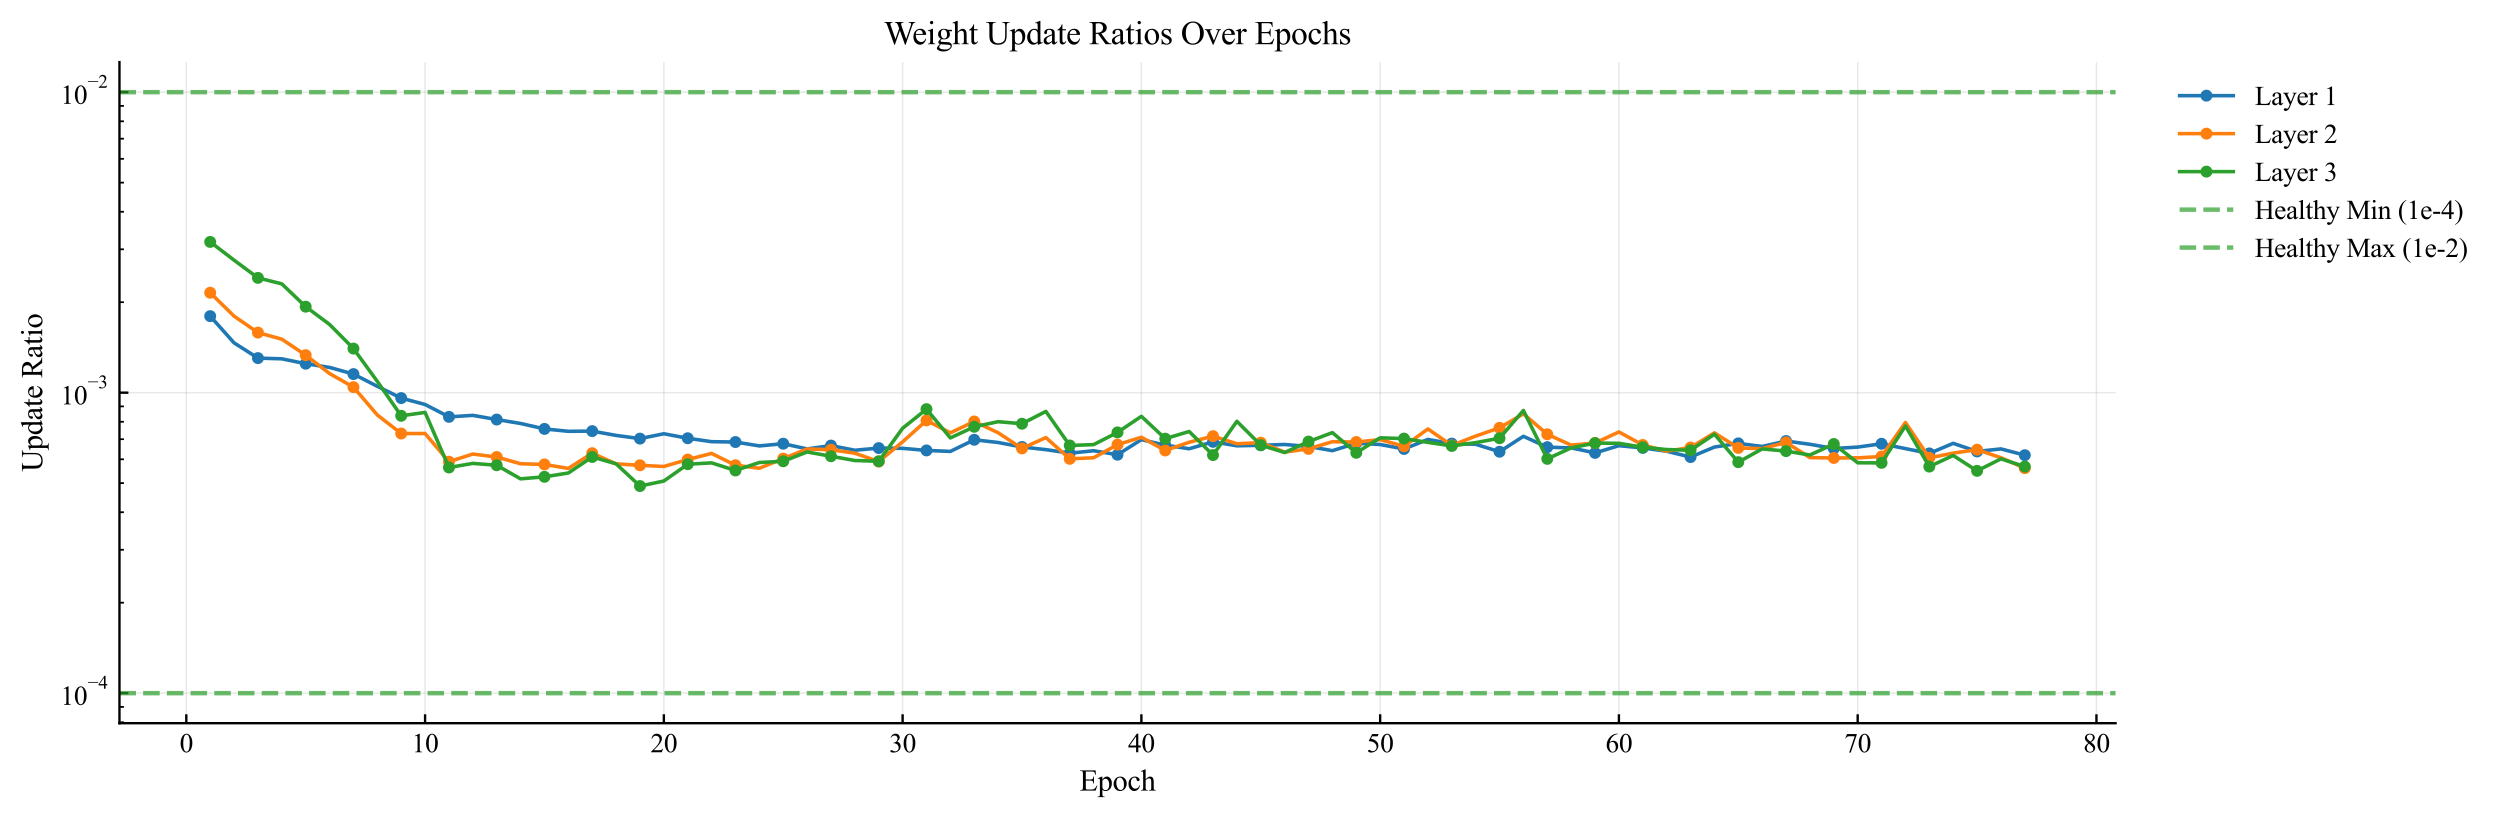 <?xml version="1.0" encoding="utf-8" standalone="no"?>
<!DOCTYPE svg PUBLIC "-//W3C//DTD SVG 1.1//EN"
  "http://www.w3.org/Graphics/SVG/1.1/DTD/svg11.dtd">
<svg xmlns:xlink="http://www.w3.org/1999/xlink" width="838.639pt" height="274.555pt" viewBox="0 0 838.639 274.555" xmlns="http://www.w3.org/2000/svg" version="1.1">
 <defs>
  <style type="text/css">*{stroke-linejoin: round; stroke-linecap: butt}</style>
 </defs>
 <g id="figure_1">
  <g id="patch_1">
   <path d="M 0 274.555 
L 838.639 274.555 
L 838.639 0 
L 0 0 
z
" style="fill: #ffffff"/>
  </g>
  <g id="axes_1">
   <g id="patch_2">
    <path d="M 40.073 242.598 
L 709.673 242.598 
L 709.673 20.838 
L 40.073 20.838 
z
" style="fill: #ffffff"/>
   </g>
   <g id="matplotlib.axis_1">
    <g id="xtick_1">
     <g id="line2d_1">
      <path d="M 62.5 242.598 
L 62.5 20.838 
" clip-path="url(#pf83a0d397a)" style="fill: none; stroke: #b0b0b0; stroke-opacity: 0.3; stroke-width: 0.5; stroke-linecap: square"/>
     </g>
     <g id="line2d_2">
      <defs>
       <path id="m3b873f6f23" d="M 0 0 
L 0 -3 
" style="stroke: #000000; stroke-width: 0.8"/>
      </defs>
      <g>
       <use xlink:href="#m3b873f6f23" x="62.5" y="242.598" style="stroke: #000000; stroke-width: 0.8"/>
      </g>
     </g>
     <g id="text_1">
      <!-- 0 -->
      <g transform="translate(60.25 252.347) scale(0.09 -0.09)">
       <defs>
        <path id="TimesNewRomanPSMT-30" d="M 231 2094 
Q 231 2819 450 3342 
Q 669 3866 1031 4122 
Q 1313 4325 1613 4325 
Q 2100 4325 2488 3828 
Q 2972 3213 2972 2159 
Q 2972 1422 2759 906 
Q 2547 391 2217 158 
Q 1888 -75 1581 -75 
Q 975 -75 572 641 
Q 231 1244 231 2094 
z
M 844 2016 
Q 844 1141 1059 588 
Q 1238 122 1591 122 
Q 1759 122 1940 273 
Q 2122 425 2216 781 
Q 2359 1319 2359 2297 
Q 2359 3022 2209 3506 
Q 2097 3866 1919 4016 
Q 1791 4119 1609 4119 
Q 1397 4119 1231 3928 
Q 1006 3669 925 3112 
Q 844 2556 844 2016 
z
" transform="scale(0.016)"/>
       </defs>
       <use xlink:href="#TimesNewRomanPSMT-30"/>
      </g>
     </g>
    </g>
    <g id="xtick_2">
     <g id="line2d_3">
      <path d="M 142.595 242.598 
L 142.595 20.838 
" clip-path="url(#pf83a0d397a)" style="fill: none; stroke: #b0b0b0; stroke-opacity: 0.3; stroke-width: 0.5; stroke-linecap: square"/>
     </g>
     <g id="line2d_4">
      <g>
       <use xlink:href="#m3b873f6f23" x="142.595" y="242.598" style="stroke: #000000; stroke-width: 0.8"/>
      </g>
     </g>
     <g id="text_2">
      <!-- 10 -->
      <g transform="translate(138.095 252.347) scale(0.09 -0.09)">
       <defs>
        <path id="TimesNewRomanPSMT-31" d="M 750 3822 
L 1781 4325 
L 1884 4325 
L 1884 747 
Q 1884 391 1914 303 
Q 1944 216 2037 169 
Q 2131 122 2419 116 
L 2419 0 
L 825 0 
L 825 116 
Q 1125 122 1212 167 
Q 1300 213 1334 289 
Q 1369 366 1369 747 
L 1369 3034 
Q 1369 3497 1338 3628 
Q 1316 3728 1258 3775 
Q 1200 3822 1119 3822 
Q 1003 3822 797 3725 
L 750 3822 
z
" transform="scale(0.016)"/>
       </defs>
       <use xlink:href="#TimesNewRomanPSMT-31"/>
       <use xlink:href="#TimesNewRomanPSMT-30" transform="translate(50 0)"/>
      </g>
     </g>
    </g>
    <g id="xtick_3">
     <g id="line2d_5">
      <path d="M 222.691 242.598 
L 222.691 20.838 
" clip-path="url(#pf83a0d397a)" style="fill: none; stroke: #b0b0b0; stroke-opacity: 0.3; stroke-width: 0.5; stroke-linecap: square"/>
     </g>
     <g id="line2d_6">
      <g>
       <use xlink:href="#m3b873f6f23" x="222.691" y="242.598" style="stroke: #000000; stroke-width: 0.8"/>
      </g>
     </g>
     <g id="text_3">
      <!-- 20 -->
      <g transform="translate(218.191 252.347) scale(0.09 -0.09)">
       <defs>
        <path id="TimesNewRomanPSMT-32" d="M 2934 816 
L 2638 0 
L 138 0 
L 138 116 
Q 1241 1122 1691 1759 
Q 2141 2397 2141 2925 
Q 2141 3328 1894 3587 
Q 1647 3847 1303 3847 
Q 991 3847 742 3664 
Q 494 3481 375 3128 
L 259 3128 
Q 338 3706 661 4015 
Q 984 4325 1469 4325 
Q 1984 4325 2329 3994 
Q 2675 3663 2675 3213 
Q 2675 2891 2525 2569 
Q 2294 2063 1775 1497 
Q 997 647 803 472 
L 1909 472 
Q 2247 472 2383 497 
Q 2519 522 2628 598 
Q 2738 675 2819 816 
L 2934 816 
z
" transform="scale(0.016)"/>
       </defs>
       <use xlink:href="#TimesNewRomanPSMT-32"/>
       <use xlink:href="#TimesNewRomanPSMT-30" transform="translate(50 0)"/>
      </g>
     </g>
    </g>
    <g id="xtick_4">
     <g id="line2d_7">
      <path d="M 302.787 242.598 
L 302.787 20.838 
" clip-path="url(#pf83a0d397a)" style="fill: none; stroke: #b0b0b0; stroke-opacity: 0.3; stroke-width: 0.5; stroke-linecap: square"/>
     </g>
     <g id="line2d_8">
      <g>
       <use xlink:href="#m3b873f6f23" x="302.787" y="242.598" style="stroke: #000000; stroke-width: 0.8"/>
      </g>
     </g>
     <g id="text_4">
      <!-- 30 -->
      <g transform="translate(298.287 252.347) scale(0.09 -0.09)">
       <defs>
        <path id="TimesNewRomanPSMT-33" d="M 325 3431 
Q 506 3859 782 4092 
Q 1059 4325 1472 4325 
Q 1981 4325 2253 3994 
Q 2459 3747 2459 3466 
Q 2459 3003 1878 2509 
Q 2269 2356 2469 2072 
Q 2669 1788 2669 1403 
Q 2669 853 2319 450 
Q 1863 -75 997 -75 
Q 569 -75 414 31 
Q 259 138 259 259 
Q 259 350 332 419 
Q 406 488 509 488 
Q 588 488 669 463 
Q 722 447 909 348 
Q 1097 250 1169 231 
Q 1284 197 1416 197 
Q 1734 197 1970 444 
Q 2206 691 2206 1028 
Q 2206 1275 2097 1509 
Q 2016 1684 1919 1775 
Q 1784 1900 1550 2001 
Q 1316 2103 1072 2103 
L 972 2103 
L 972 2197 
Q 1219 2228 1467 2375 
Q 1716 2522 1828 2728 
Q 1941 2934 1941 3181 
Q 1941 3503 1739 3701 
Q 1538 3900 1238 3900 
Q 753 3900 428 3381 
L 325 3431 
z
" transform="scale(0.016)"/>
       </defs>
       <use xlink:href="#TimesNewRomanPSMT-33"/>
       <use xlink:href="#TimesNewRomanPSMT-30" transform="translate(50 0)"/>
      </g>
     </g>
    </g>
    <g id="xtick_5">
     <g id="line2d_9">
      <path d="M 382.882 242.598 
L 382.882 20.838 
" clip-path="url(#pf83a0d397a)" style="fill: none; stroke: #b0b0b0; stroke-opacity: 0.3; stroke-width: 0.5; stroke-linecap: square"/>
     </g>
     <g id="line2d_10">
      <g>
       <use xlink:href="#m3b873f6f23" x="382.882" y="242.598" style="stroke: #000000; stroke-width: 0.8"/>
      </g>
     </g>
     <g id="text_5">
      <!-- 40 -->
      <g transform="translate(378.382 252.347) scale(0.09 -0.09)">
       <defs>
        <path id="TimesNewRomanPSMT-34" d="M 2978 1563 
L 2978 1119 
L 2409 1119 
L 2409 0 
L 1894 0 
L 1894 1119 
L 100 1119 
L 100 1519 
L 2066 4325 
L 2409 4325 
L 2409 1563 
L 2978 1563 
z
M 1894 1563 
L 1894 3666 
L 406 1563 
L 1894 1563 
z
" transform="scale(0.016)"/>
       </defs>
       <use xlink:href="#TimesNewRomanPSMT-34"/>
       <use xlink:href="#TimesNewRomanPSMT-30" transform="translate(50 0)"/>
      </g>
     </g>
    </g>
    <g id="xtick_6">
     <g id="line2d_11">
      <path d="M 462.978 242.598 
L 462.978 20.838 
" clip-path="url(#pf83a0d397a)" style="fill: none; stroke: #b0b0b0; stroke-opacity: 0.3; stroke-width: 0.5; stroke-linecap: square"/>
     </g>
     <g id="line2d_12">
      <g>
       <use xlink:href="#m3b873f6f23" x="462.978" y="242.598" style="stroke: #000000; stroke-width: 0.8"/>
      </g>
     </g>
     <g id="text_6">
      <!-- 50 -->
      <g transform="translate(458.478 252.347) scale(0.09 -0.09)">
       <defs>
        <path id="TimesNewRomanPSMT-35" d="M 2778 4238 
L 2534 3706 
L 1259 3706 
L 981 3138 
Q 1809 3016 2294 2522 
Q 2709 2097 2709 1522 
Q 2709 1188 2573 903 
Q 2438 619 2231 419 
Q 2025 219 1772 97 
Q 1413 -75 1034 -75 
Q 653 -75 479 54 
Q 306 184 306 341 
Q 306 428 378 495 
Q 450 563 559 563 
Q 641 563 702 538 
Q 763 513 909 409 
Q 1144 247 1384 247 
Q 1750 247 2026 523 
Q 2303 800 2303 1197 
Q 2303 1581 2056 1914 
Q 1809 2247 1375 2428 
Q 1034 2569 447 2591 
L 1259 4238 
L 2778 4238 
z
" transform="scale(0.016)"/>
       </defs>
       <use xlink:href="#TimesNewRomanPSMT-35"/>
       <use xlink:href="#TimesNewRomanPSMT-30" transform="translate(50 0)"/>
      </g>
     </g>
    </g>
    <g id="xtick_7">
     <g id="line2d_13">
      <path d="M 543.074 242.598 
L 543.074 20.838 
" clip-path="url(#pf83a0d397a)" style="fill: none; stroke: #b0b0b0; stroke-opacity: 0.3; stroke-width: 0.5; stroke-linecap: square"/>
     </g>
     <g id="line2d_14">
      <g>
       <use xlink:href="#m3b873f6f23" x="543.074" y="242.598" style="stroke: #000000; stroke-width: 0.8"/>
      </g>
     </g>
     <g id="text_7">
      <!-- 60 -->
      <g transform="translate(538.574 252.347) scale(0.09 -0.09)">
       <defs>
        <path id="TimesNewRomanPSMT-36" d="M 2869 4325 
L 2869 4209 
Q 2456 4169 2195 4045 
Q 1934 3922 1679 3669 
Q 1425 3416 1258 3105 
Q 1091 2794 978 2366 
Q 1428 2675 1881 2675 
Q 2316 2675 2634 2325 
Q 2953 1975 2953 1425 
Q 2953 894 2631 456 
Q 2244 -75 1606 -75 
Q 1172 -75 869 213 
Q 275 772 275 1663 
Q 275 2231 503 2743 
Q 731 3256 1154 3653 
Q 1578 4050 1965 4187 
Q 2353 4325 2688 4325 
L 2869 4325 
z
M 925 2138 
Q 869 1716 869 1456 
Q 869 1156 980 804 
Q 1091 453 1309 247 
Q 1469 100 1697 100 
Q 1969 100 2183 356 
Q 2397 613 2397 1088 
Q 2397 1622 2184 2012 
Q 1972 2403 1581 2403 
Q 1463 2403 1327 2353 
Q 1191 2303 925 2138 
z
" transform="scale(0.016)"/>
       </defs>
       <use xlink:href="#TimesNewRomanPSMT-36"/>
       <use xlink:href="#TimesNewRomanPSMT-30" transform="translate(50 0)"/>
      </g>
     </g>
    </g>
    <g id="xtick_8">
     <g id="line2d_15">
      <path d="M 623.169 242.598 
L 623.169 20.838 
" clip-path="url(#pf83a0d397a)" style="fill: none; stroke: #b0b0b0; stroke-opacity: 0.3; stroke-width: 0.5; stroke-linecap: square"/>
     </g>
     <g id="line2d_16">
      <g>
       <use xlink:href="#m3b873f6f23" x="623.169" y="242.598" style="stroke: #000000; stroke-width: 0.8"/>
      </g>
     </g>
     <g id="text_8">
      <!-- 70 -->
      <g transform="translate(618.669 252.347) scale(0.09 -0.09)">
       <defs>
        <path id="TimesNewRomanPSMT-37" d="M 644 4238 
L 2916 4238 
L 2916 4119 
L 1503 -88 
L 1153 -88 
L 2419 3728 
L 1253 3728 
Q 900 3728 750 3644 
Q 488 3500 328 3200 
L 238 3234 
L 644 4238 
z
" transform="scale(0.016)"/>
       </defs>
       <use xlink:href="#TimesNewRomanPSMT-37"/>
       <use xlink:href="#TimesNewRomanPSMT-30" transform="translate(50 0)"/>
      </g>
     </g>
    </g>
    <g id="xtick_9">
     <g id="line2d_17">
      <path d="M 703.265 242.598 
L 703.265 20.838 
" clip-path="url(#pf83a0d397a)" style="fill: none; stroke: #b0b0b0; stroke-opacity: 0.3; stroke-width: 0.5; stroke-linecap: square"/>
     </g>
     <g id="line2d_18">
      <g>
       <use xlink:href="#m3b873f6f23" x="703.265" y="242.598" style="stroke: #000000; stroke-width: 0.8"/>
      </g>
     </g>
     <g id="text_9">
      <!-- 80 -->
      <g transform="translate(698.765 252.347) scale(0.09 -0.09)">
       <defs>
        <path id="TimesNewRomanPSMT-38" d="M 1228 2134 
Q 725 2547 579 2797 
Q 434 3047 434 3316 
Q 434 3728 753 4026 
Q 1072 4325 1600 4325 
Q 2113 4325 2425 4047 
Q 2738 3769 2738 3413 
Q 2738 3175 2569 2928 
Q 2400 2681 1866 2347 
Q 2416 1922 2594 1678 
Q 2831 1359 2831 1006 
Q 2831 559 2490 242 
Q 2150 -75 1597 -75 
Q 994 -75 656 303 
Q 388 606 388 966 
Q 388 1247 577 1523 
Q 766 1800 1228 2134 
z
M 1719 2469 
Q 2094 2806 2194 3001 
Q 2294 3197 2294 3444 
Q 2294 3772 2109 3958 
Q 1925 4144 1606 4144 
Q 1288 4144 1088 3959 
Q 888 3775 888 3528 
Q 888 3366 970 3203 
Q 1053 3041 1206 2894 
L 1719 2469 
z
M 1375 2016 
Q 1116 1797 991 1539 
Q 866 1281 866 981 
Q 866 578 1086 336 
Q 1306 94 1647 94 
Q 1984 94 2187 284 
Q 2391 475 2391 747 
Q 2391 972 2272 1150 
Q 2050 1481 1375 2016 
z
" transform="scale(0.016)"/>
       </defs>
       <use xlink:href="#TimesNewRomanPSMT-38"/>
       <use xlink:href="#TimesNewRomanPSMT-30" transform="translate(50 0)"/>
      </g>
     </g>
    </g>
    <g id="text_10">
     <!-- Epoch -->
     <g transform="translate(362.099 265.216) scale(0.1 -0.1)">
      <defs>
       <path id="TimesNewRomanPSMT-45" d="M 1338 4006 
L 1338 2331 
L 2269 2331 
Q 2631 2331 2753 2441 
Q 2916 2584 2934 2947 
L 3050 2947 
L 3050 1472 
L 2934 1472 
Q 2891 1781 2847 1869 
Q 2791 1978 2662 2040 
Q 2534 2103 2269 2103 
L 1338 2103 
L 1338 706 
Q 1338 425 1363 364 
Q 1388 303 1450 267 
Q 1513 231 1688 231 
L 2406 231 
Q 2766 231 2928 281 
Q 3091 331 3241 478 
Q 3434 672 3638 1063 
L 3763 1063 
L 3397 0 
L 131 0 
L 131 116 
L 281 116 
Q 431 116 566 188 
Q 666 238 702 338 
Q 738 438 738 747 
L 738 3500 
Q 738 3903 656 3997 
Q 544 4122 281 4122 
L 131 4122 
L 131 4238 
L 3397 4238 
L 3444 3309 
L 3322 3309 
Q 3256 3644 3176 3769 
Q 3097 3894 2941 3959 
Q 2816 4006 2500 4006 
L 1338 4006 
z
" transform="scale(0.016)"/>
       <path id="TimesNewRomanPSMT-70" d="M -6 2578 
L 875 2934 
L 994 2934 
L 994 2266 
Q 1216 2644 1439 2795 
Q 1663 2947 1909 2947 
Q 2341 2947 2628 2609 
Q 2981 2197 2981 1534 
Q 2981 794 2556 309 
Q 2206 -88 1675 -88 
Q 1444 -88 1275 -22 
Q 1150 25 994 166 
L 994 -706 
Q 994 -1000 1030 -1079 
Q 1066 -1159 1155 -1206 
Q 1244 -1253 1478 -1253 
L 1478 -1369 
L -22 -1369 
L -22 -1253 
L 56 -1253 
Q 228 -1256 350 -1188 
Q 409 -1153 442 -1076 
Q 475 -1000 475 -688 
L 475 2019 
Q 475 2297 450 2372 
Q 425 2447 370 2484 
Q 316 2522 222 2522 
Q 147 2522 31 2478 
L -6 2578 
z
M 994 2081 
L 994 1013 
Q 994 666 1022 556 
Q 1066 375 1236 237 
Q 1406 100 1666 100 
Q 1978 100 2172 344 
Q 2425 663 2425 1241 
Q 2425 1897 2138 2250 
Q 1938 2494 1663 2494 
Q 1513 2494 1366 2419 
Q 1253 2363 994 2081 
z
" transform="scale(0.016)"/>
       <path id="TimesNewRomanPSMT-6f" d="M 1600 2947 
Q 2250 2947 2644 2453 
Q 2978 2031 2978 1484 
Q 2978 1100 2793 706 
Q 2609 313 2286 112 
Q 1963 -88 1566 -88 
Q 919 -88 538 428 
Q 216 863 216 1403 
Q 216 1797 411 2186 
Q 606 2575 925 2761 
Q 1244 2947 1600 2947 
z
M 1503 2744 
Q 1338 2744 1170 2645 
Q 1003 2547 900 2300 
Q 797 2053 797 1666 
Q 797 1041 1045 587 
Q 1294 134 1700 134 
Q 2003 134 2200 384 
Q 2397 634 2397 1244 
Q 2397 2006 2069 2444 
Q 1847 2744 1503 2744 
z
" transform="scale(0.016)"/>
       <path id="TimesNewRomanPSMT-63" d="M 2631 1088 
Q 2516 522 2178 217 
Q 1841 -88 1431 -88 
Q 944 -88 581 321 
Q 219 731 219 1428 
Q 219 2103 620 2525 
Q 1022 2947 1584 2947 
Q 2006 2947 2278 2723 
Q 2550 2500 2550 2259 
Q 2550 2141 2473 2067 
Q 2397 1994 2259 1994 
Q 2075 1994 1981 2113 
Q 1928 2178 1911 2362 
Q 1894 2547 1784 2644 
Q 1675 2738 1481 2738 
Q 1169 2738 978 2506 
Q 725 2200 725 1697 
Q 725 1184 976 792 
Q 1228 400 1656 400 
Q 1963 400 2206 609 
Q 2378 753 2541 1131 
L 2631 1088 
z
" transform="scale(0.016)"/>
       <path id="TimesNewRomanPSMT-68" d="M 1041 4444 
L 1041 2350 
Q 1388 2731 1591 2839 
Q 1794 2947 1997 2947 
Q 2241 2947 2416 2812 
Q 2591 2678 2675 2391 
Q 2734 2191 2734 1659 
L 2734 647 
Q 2734 375 2778 275 
Q 2809 200 2884 156 
Q 2959 113 3159 113 
L 3159 0 
L 1753 0 
L 1753 113 
L 1819 113 
Q 2019 113 2097 173 
Q 2175 234 2206 353 
Q 2216 403 2216 647 
L 2216 1659 
Q 2216 2128 2167 2275 
Q 2119 2422 2012 2495 
Q 1906 2569 1756 2569 
Q 1603 2569 1437 2487 
Q 1272 2406 1041 2159 
L 1041 647 
Q 1041 353 1073 281 
Q 1106 209 1195 161 
Q 1284 113 1503 113 
L 1503 0 
L 84 0 
L 84 113 
Q 275 113 384 172 
Q 447 203 484 290 
Q 522 378 522 647 
L 522 3238 
Q 522 3728 498 3840 
Q 475 3953 426 3993 
Q 378 4034 297 4034 
Q 231 4034 84 3984 
L 41 4094 
L 897 4444 
L 1041 4444 
z
" transform="scale(0.016)"/>
      </defs>
      <use xlink:href="#TimesNewRomanPSMT-45"/>
      <use xlink:href="#TimesNewRomanPSMT-70" transform="translate(61.084 0)"/>
      <use xlink:href="#TimesNewRomanPSMT-6f" transform="translate(111.084 0)"/>
      <use xlink:href="#TimesNewRomanPSMT-63" transform="translate(161.084 0)"/>
      <use xlink:href="#TimesNewRomanPSMT-68" transform="translate(205.469 0)"/>
     </g>
    </g>
   </g>
   <g id="matplotlib.axis_2">
    <g id="ytick_1">
     <g id="line2d_19">
      <path d="M 40.073 232.518 
L 709.673 232.518 
" clip-path="url(#pf83a0d397a)" style="fill: none; stroke: #b0b0b0; stroke-opacity: 0.3; stroke-width: 0.5; stroke-linecap: square"/>
     </g>
     <g id="line2d_20">
      <defs>
       <path id="m293a5ab9de" d="M 0 0 
L 3 0 
" style="stroke: #000000; stroke-width: 0.8"/>
      </defs>
      <g>
       <use xlink:href="#m293a5ab9de" x="40.073" y="232.518" style="stroke: #000000; stroke-width: 0.8"/>
      </g>
     </g>
     <g id="text_11">
      <!-- $\mathdefault{10^{-4}}$ -->
      <g transform="translate(20.283 236.506) scale(0.09 -0.09)">
       <defs>
        <path id="TimesNewRomanPSMT-2212" d="M 3484 2000 
L 116 2000 
L 116 2256 
L 3484 2256 
L 3484 2000 
z
" transform="scale(0.016)"/>
       </defs>
       <use xlink:href="#TimesNewRomanPSMT-31" transform="translate(0 0.583)"/>
       <use xlink:href="#TimesNewRomanPSMT-30" transform="translate(50 0.583)"/>
       <use xlink:href="#TimesNewRomanPSMT-2212" transform="translate(101.503 60.695) scale(0.7)"/>
       <use xlink:href="#TimesNewRomanPSMT-34" transform="translate(140.98 60.695) scale(0.7)"/>
      </g>
     </g>
    </g>
    <g id="ytick_2">
     <g id="line2d_21">
      <path d="M 40.073 131.718 
L 709.673 131.718 
" clip-path="url(#pf83a0d397a)" style="fill: none; stroke: #b0b0b0; stroke-opacity: 0.3; stroke-width: 0.5; stroke-linecap: square"/>
     </g>
     <g id="line2d_22">
      <g>
       <use xlink:href="#m293a5ab9de" x="40.073" y="131.718" style="stroke: #000000; stroke-width: 0.8"/>
      </g>
     </g>
     <g id="text_12">
      <!-- $\mathdefault{10^{-3}}$ -->
      <g transform="translate(20.283 135.706) scale(0.09 -0.09)">
       <use xlink:href="#TimesNewRomanPSMT-31" transform="translate(0 0.583)"/>
       <use xlink:href="#TimesNewRomanPSMT-30" transform="translate(50 0.583)"/>
       <use xlink:href="#TimesNewRomanPSMT-2212" transform="translate(101.503 60.695) scale(0.7)"/>
       <use xlink:href="#TimesNewRomanPSMT-33" transform="translate(140.98 60.695) scale(0.7)"/>
      </g>
     </g>
    </g>
    <g id="ytick_3">
     <g id="line2d_23">
      <path d="M 40.073 30.918 
L 709.673 30.918 
" clip-path="url(#pf83a0d397a)" style="fill: none; stroke: #b0b0b0; stroke-opacity: 0.3; stroke-width: 0.5; stroke-linecap: square"/>
     </g>
     <g id="line2d_24">
      <g>
       <use xlink:href="#m293a5ab9de" x="40.073" y="30.918" style="stroke: #000000; stroke-width: 0.8"/>
      </g>
     </g>
     <g id="text_13">
      <!-- $\mathdefault{10^{-2}}$ -->
      <g transform="translate(20.283 34.906) scale(0.09 -0.09)">
       <use xlink:href="#TimesNewRomanPSMT-31" transform="translate(0 0.583)"/>
       <use xlink:href="#TimesNewRomanPSMT-30" transform="translate(50 0.583)"/>
       <use xlink:href="#TimesNewRomanPSMT-2212" transform="translate(101.503 60.695) scale(0.7)"/>
       <use xlink:href="#TimesNewRomanPSMT-32" transform="translate(140.98 60.695) scale(0.7)"/>
      </g>
     </g>
    </g>
    <g id="ytick_4">
     <g id="line2d_25">
      <defs>
       <path id="md65079b471" d="M 0 0 
L 1.5 0 
" style="stroke: #000000; stroke-width: 0.6"/>
      </defs>
      <g>
       <use xlink:href="#md65079b471" x="40.073" y="242.287" style="stroke: #000000; stroke-width: 0.6"/>
      </g>
     </g>
    </g>
    <g id="ytick_5">
     <g id="line2d_26">
      <g>
       <use xlink:href="#md65079b471" x="40.073" y="237.13" style="stroke: #000000; stroke-width: 0.6"/>
      </g>
     </g>
    </g>
    <g id="ytick_6">
     <g id="line2d_27">
      <g>
       <use xlink:href="#md65079b471" x="40.073" y="202.174" style="stroke: #000000; stroke-width: 0.6"/>
      </g>
     </g>
    </g>
    <g id="ytick_7">
     <g id="line2d_28">
      <g>
       <use xlink:href="#md65079b471" x="40.073" y="184.424" style="stroke: #000000; stroke-width: 0.6"/>
      </g>
     </g>
    </g>
    <g id="ytick_8">
     <g id="line2d_29">
      <g>
       <use xlink:href="#md65079b471" x="40.073" y="171.83" style="stroke: #000000; stroke-width: 0.6"/>
      </g>
     </g>
    </g>
    <g id="ytick_9">
     <g id="line2d_30">
      <g>
       <use xlink:href="#md65079b471" x="40.073" y="162.062" style="stroke: #000000; stroke-width: 0.6"/>
      </g>
     </g>
    </g>
    <g id="ytick_10">
     <g id="line2d_31">
      <g>
       <use xlink:href="#md65079b471" x="40.073" y="154.08" style="stroke: #000000; stroke-width: 0.6"/>
      </g>
     </g>
    </g>
    <g id="ytick_11">
     <g id="line2d_32">
      <g>
       <use xlink:href="#md65079b471" x="40.073" y="147.332" style="stroke: #000000; stroke-width: 0.6"/>
      </g>
     </g>
    </g>
    <g id="ytick_12">
     <g id="line2d_33">
      <g>
       <use xlink:href="#md65079b471" x="40.073" y="141.487" style="stroke: #000000; stroke-width: 0.6"/>
      </g>
     </g>
    </g>
    <g id="ytick_13">
     <g id="line2d_34">
      <g>
       <use xlink:href="#md65079b471" x="40.073" y="136.33" style="stroke: #000000; stroke-width: 0.6"/>
      </g>
     </g>
    </g>
    <g id="ytick_14">
     <g id="line2d_35">
      <g>
       <use xlink:href="#md65079b471" x="40.073" y="101.374" style="stroke: #000000; stroke-width: 0.6"/>
      </g>
     </g>
    </g>
    <g id="ytick_15">
     <g id="line2d_36">
      <g>
       <use xlink:href="#md65079b471" x="40.073" y="83.624" style="stroke: #000000; stroke-width: 0.6"/>
      </g>
     </g>
    </g>
    <g id="ytick_16">
     <g id="line2d_37">
      <g>
       <use xlink:href="#md65079b471" x="40.073" y="71.03" style="stroke: #000000; stroke-width: 0.6"/>
      </g>
     </g>
    </g>
    <g id="ytick_17">
     <g id="line2d_38">
      <g>
       <use xlink:href="#md65079b471" x="40.073" y="61.262" style="stroke: #000000; stroke-width: 0.6"/>
      </g>
     </g>
    </g>
    <g id="ytick_18">
     <g id="line2d_39">
      <g>
       <use xlink:href="#md65079b471" x="40.073" y="53.28" style="stroke: #000000; stroke-width: 0.6"/>
      </g>
     </g>
    </g>
    <g id="ytick_19">
     <g id="line2d_40">
      <g>
       <use xlink:href="#md65079b471" x="40.073" y="46.532" style="stroke: #000000; stroke-width: 0.6"/>
      </g>
     </g>
    </g>
    <g id="ytick_20">
     <g id="line2d_41">
      <g>
       <use xlink:href="#md65079b471" x="40.073" y="40.687" style="stroke: #000000; stroke-width: 0.6"/>
      </g>
     </g>
    </g>
    <g id="ytick_21">
     <g id="line2d_42">
      <g>
       <use xlink:href="#md65079b471" x="40.073" y="35.53" style="stroke: #000000; stroke-width: 0.6"/>
      </g>
     </g>
    </g>
    <g id="text_14">
     <!-- Update Ratio -->
     <g transform="translate(14.144 158.24) rotate(-90) scale(0.1 -0.1)">
      <defs>
       <path id="TimesNewRomanPSMT-55" d="M 3053 4122 
L 3053 4238 
L 4553 4238 
L 4553 4122 
L 4394 4122 
Q 4144 4122 4009 3913 
Q 3944 3816 3944 3463 
L 3944 1744 
Q 3944 1106 3817 754 
Q 3691 403 3320 151 
Q 2950 -100 2313 -100 
Q 1619 -100 1259 140 
Q 900 381 750 788 
Q 650 1066 650 1831 
L 650 3488 
Q 650 3878 542 4000 
Q 434 4122 194 4122 
L 34 4122 
L 34 4238 
L 1866 4238 
L 1866 4122 
L 1703 4122 
Q 1441 4122 1328 3956 
Q 1250 3844 1250 3488 
L 1250 1641 
Q 1250 1394 1295 1075 
Q 1341 756 1459 578 
Q 1578 400 1801 284 
Q 2025 169 2350 169 
Q 2766 169 3094 350 
Q 3422 531 3542 814 
Q 3663 1097 3663 1772 
L 3663 3488 
Q 3663 3884 3575 3984 
Q 3453 4122 3213 4122 
L 3053 4122 
z
" transform="scale(0.016)"/>
       <path id="TimesNewRomanPSMT-64" d="M 2222 322 
Q 2013 103 1813 7 
Q 1613 -88 1381 -88 
Q 913 -88 563 304 
Q 213 697 213 1313 
Q 213 1928 600 2439 
Q 988 2950 1597 2950 
Q 1975 2950 2222 2709 
L 2222 3238 
Q 2222 3728 2198 3840 
Q 2175 3953 2125 3993 
Q 2075 4034 2000 4034 
Q 1919 4034 1784 3984 
L 1744 4094 
L 2597 4444 
L 2738 4444 
L 2738 1134 
Q 2738 631 2761 520 
Q 2784 409 2836 365 
Q 2888 322 2956 322 
Q 3041 322 3181 375 
L 3216 266 
L 2366 -88 
L 2222 -88 
L 2222 322 
z
M 2222 541 
L 2222 2016 
Q 2203 2228 2109 2403 
Q 2016 2578 1861 2667 
Q 1706 2756 1559 2756 
Q 1284 2756 1069 2509 
Q 784 2184 784 1559 
Q 784 928 1059 592 
Q 1334 256 1672 256 
Q 1956 256 2222 541 
z
" transform="scale(0.016)"/>
       <path id="TimesNewRomanPSMT-61" d="M 1822 413 
Q 1381 72 1269 19 
Q 1100 -59 909 -59 
Q 613 -59 420 144 
Q 228 347 228 678 
Q 228 888 322 1041 
Q 450 1253 767 1440 
Q 1084 1628 1822 1897 
L 1822 2009 
Q 1822 2438 1686 2597 
Q 1550 2756 1291 2756 
Q 1094 2756 978 2650 
Q 859 2544 859 2406 
L 866 2225 
Q 866 2081 792 2003 
Q 719 1925 600 1925 
Q 484 1925 411 2006 
Q 338 2088 338 2228 
Q 338 2497 613 2722 
Q 888 2947 1384 2947 
Q 1766 2947 2009 2819 
Q 2194 2722 2281 2516 
Q 2338 2381 2338 1966 
L 2338 994 
Q 2338 584 2353 492 
Q 2369 400 2405 369 
Q 2441 338 2488 338 
Q 2538 338 2575 359 
Q 2641 400 2828 588 
L 2828 413 
Q 2478 -56 2159 -56 
Q 2006 -56 1915 50 
Q 1825 156 1822 413 
z
M 1822 616 
L 1822 1706 
Q 1350 1519 1213 1441 
Q 966 1303 859 1153 
Q 753 1003 753 825 
Q 753 600 887 451 
Q 1022 303 1197 303 
Q 1434 303 1822 616 
z
" transform="scale(0.016)"/>
       <path id="TimesNewRomanPSMT-74" d="M 1031 3803 
L 1031 2863 
L 1700 2863 
L 1700 2644 
L 1031 2644 
L 1031 788 
Q 1031 509 1111 412 
Q 1191 316 1316 316 
Q 1419 316 1516 380 
Q 1613 444 1666 569 
L 1788 569 
Q 1678 263 1478 108 
Q 1278 -47 1066 -47 
Q 922 -47 784 33 
Q 647 113 581 261 
Q 516 409 516 719 
L 516 2644 
L 63 2644 
L 63 2747 
Q 234 2816 414 2980 
Q 594 3144 734 3369 
Q 806 3488 934 3803 
L 1031 3803 
z
" transform="scale(0.016)"/>
       <path id="TimesNewRomanPSMT-65" d="M 681 1784 
Q 678 1147 991 784 
Q 1303 422 1725 422 
Q 2006 422 2214 576 
Q 2422 731 2563 1106 
L 2659 1044 
Q 2594 616 2278 264 
Q 1963 -88 1488 -88 
Q 972 -88 605 314 
Q 238 716 238 1394 
Q 238 2128 614 2539 
Q 991 2950 1559 2950 
Q 2041 2950 2350 2633 
Q 2659 2316 2659 1784 
L 681 1784 
z
M 681 1966 
L 2006 1966 
Q 1991 2241 1941 2353 
Q 1863 2528 1708 2628 
Q 1553 2728 1384 2728 
Q 1125 2728 920 2526 
Q 716 2325 681 1966 
z
" transform="scale(0.016)"/>
       <path id="TimesNewRomanPSMT-20" transform="scale(0.016)"/>
       <path id="TimesNewRomanPSMT-52" d="M 4325 0 
L 3194 0 
L 1759 1981 
Q 1600 1975 1500 1975 
Q 1459 1975 1412 1976 
Q 1366 1978 1316 1981 
L 1316 750 
Q 1316 350 1403 253 
Q 1522 116 1759 116 
L 1925 116 
L 1925 0 
L 109 0 
L 109 116 
L 269 116 
Q 538 116 653 291 
Q 719 388 719 750 
L 719 3488 
Q 719 3888 631 3984 
Q 509 4122 269 4122 
L 109 4122 
L 109 4238 
L 1653 4238 
Q 2328 4238 2648 4139 
Q 2969 4041 3192 3777 
Q 3416 3513 3416 3147 
Q 3416 2756 3161 2468 
Q 2906 2181 2372 2063 
L 3247 847 
Q 3547 428 3762 290 
Q 3978 153 4325 116 
L 4325 0 
z
M 1316 2178 
Q 1375 2178 1419 2176 
Q 1463 2175 1491 2175 
Q 2097 2175 2405 2437 
Q 2713 2700 2713 3106 
Q 2713 3503 2464 3751 
Q 2216 4000 1806 4000 
Q 1625 4000 1316 3941 
L 1316 2178 
z
" transform="scale(0.016)"/>
       <path id="TimesNewRomanPSMT-69" d="M 928 4444 
Q 1059 4444 1151 4351 
Q 1244 4259 1244 4128 
Q 1244 3997 1151 3903 
Q 1059 3809 928 3809 
Q 797 3809 703 3903 
Q 609 3997 609 4128 
Q 609 4259 701 4351 
Q 794 4444 928 4444 
z
M 1188 2947 
L 1188 647 
Q 1188 378 1227 289 
Q 1266 200 1342 156 
Q 1419 113 1622 113 
L 1622 0 
L 231 0 
L 231 113 
Q 441 113 512 153 
Q 584 194 626 287 
Q 669 381 669 647 
L 669 1750 
Q 669 2216 641 2353 
Q 619 2453 572 2492 
Q 525 2531 444 2531 
Q 356 2531 231 2484 
L 188 2597 
L 1050 2947 
L 1188 2947 
z
" transform="scale(0.016)"/>
      </defs>
      <use xlink:href="#TimesNewRomanPSMT-55"/>
      <use xlink:href="#TimesNewRomanPSMT-70" transform="translate(72.217 0)"/>
      <use xlink:href="#TimesNewRomanPSMT-64" transform="translate(122.217 0)"/>
      <use xlink:href="#TimesNewRomanPSMT-61" transform="translate(172.217 0)"/>
      <use xlink:href="#TimesNewRomanPSMT-74" transform="translate(216.602 0)"/>
      <use xlink:href="#TimesNewRomanPSMT-65" transform="translate(244.385 0)"/>
      <use xlink:href="#TimesNewRomanPSMT-20" transform="translate(288.77 0)"/>
      <use xlink:href="#TimesNewRomanPSMT-52" transform="translate(313.77 0)"/>
      <use xlink:href="#TimesNewRomanPSMT-61" transform="translate(380.469 0)"/>
      <use xlink:href="#TimesNewRomanPSMT-74" transform="translate(424.854 0)"/>
      <use xlink:href="#TimesNewRomanPSMT-69" transform="translate(452.637 0)"/>
      <use xlink:href="#TimesNewRomanPSMT-6f" transform="translate(480.42 0)"/>
     </g>
    </g>
   </g>
   <g id="line2d_43">
    <path d="M 70.509 106.051 
L 78.519 115.02 
L 86.528 120.126 
L 94.538 120.369 
L 102.547 122.012 
L 110.557 123.258 
L 118.567 125.488 
L 126.576 129.6 
L 134.586 133.543 
L 142.595 135.693 
L 150.605 139.837 
L 158.614 139.339 
L 166.624 140.74 
L 174.634 142.059 
L 182.643 143.881 
L 190.653 144.688 
L 198.662 144.62 
L 206.672 146.06 
L 214.681 147.136 
L 222.691 145.51 
L 230.701 147.013 
L 238.71 148.162 
L 246.72 148.283 
L 254.729 149.586 
L 262.739 148.843 
L 270.748 150.59 
L 278.758 149.469 
L 286.768 151.039 
L 294.777 150.309 
L 302.787 150.393 
L 310.796 151.101 
L 318.806 151.427 
L 326.815 147.531 
L 334.825 148.435 
L 342.835 149.938 
L 350.844 150.831 
L 358.854 152.022 
L 366.863 151.207 
L 374.873 152.536 
L 382.882 147.474 
L 390.892 149.327 
L 398.902 150.535 
L 406.911 148.218 
L 414.921 149.544 
L 422.93 149.38 
L 430.94 149.105 
L 438.949 149.768 
L 446.959 151.18 
L 454.969 148.687 
L 462.978 149.112 
L 470.988 150.611 
L 478.997 147.416 
L 487.007 148.809 
L 495.016 149.032 
L 503.026 151.536 
L 511.035 146.364 
L 519.045 149.999 
L 527.055 150.249 
L 535.064 151.929 
L 543.074 149.509 
L 551.083 150.262 
L 559.093 151.384 
L 567.102 153.322 
L 575.112 149.973 
L 583.122 148.733 
L 591.131 149.773 
L 599.141 147.945 
L 607.15 149.035 
L 615.16 150.456 
L 623.169 149.979 
L 631.179 148.864 
L 639.189 150.49 
L 647.198 152.106 
L 655.208 148.724 
L 663.217 151.439 
L 671.227 150.586 
L 679.236 152.694 
" clip-path="url(#pf83a0d397a)" style="fill: none; stroke: #1f77b4; stroke-width: 1.2; stroke-linecap: square"/>
    <defs>
     <path id="mb347af4fb9" d="M 0 1.5 
C 0.398 1.5 0.779 1.342 1.061 1.061 
C 1.342 0.779 1.5 0.398 1.5 0 
C 1.5 -0.398 1.342 -0.779 1.061 -1.061 
C 0.779 -1.342 0.398 -1.5 0 -1.5 
C -0.398 -1.5 -0.779 -1.342 -1.061 -1.061 
C -1.342 -0.779 -1.5 -0.398 -1.5 0 
C -1.5 0.398 -1.342 0.779 -1.061 1.061 
C -0.779 1.342 -0.398 1.5 0 1.5 
z
" style="stroke: #1f77b4"/>
    </defs>
    <g clip-path="url(#pf83a0d397a)">
     <use xlink:href="#mb347af4fb9" x="70.509" y="106.051" style="fill: #1f77b4; stroke: #1f77b4"/>
     <use xlink:href="#mb347af4fb9" x="86.528" y="120.126" style="fill: #1f77b4; stroke: #1f77b4"/>
     <use xlink:href="#mb347af4fb9" x="102.547" y="122.012" style="fill: #1f77b4; stroke: #1f77b4"/>
     <use xlink:href="#mb347af4fb9" x="118.567" y="125.488" style="fill: #1f77b4; stroke: #1f77b4"/>
     <use xlink:href="#mb347af4fb9" x="134.586" y="133.543" style="fill: #1f77b4; stroke: #1f77b4"/>
     <use xlink:href="#mb347af4fb9" x="150.605" y="139.837" style="fill: #1f77b4; stroke: #1f77b4"/>
     <use xlink:href="#mb347af4fb9" x="166.624" y="140.74" style="fill: #1f77b4; stroke: #1f77b4"/>
     <use xlink:href="#mb347af4fb9" x="182.643" y="143.881" style="fill: #1f77b4; stroke: #1f77b4"/>
     <use xlink:href="#mb347af4fb9" x="198.662" y="144.62" style="fill: #1f77b4; stroke: #1f77b4"/>
     <use xlink:href="#mb347af4fb9" x="214.681" y="147.136" style="fill: #1f77b4; stroke: #1f77b4"/>
     <use xlink:href="#mb347af4fb9" x="230.701" y="147.013" style="fill: #1f77b4; stroke: #1f77b4"/>
     <use xlink:href="#mb347af4fb9" x="246.72" y="148.283" style="fill: #1f77b4; stroke: #1f77b4"/>
     <use xlink:href="#mb347af4fb9" x="262.739" y="148.843" style="fill: #1f77b4; stroke: #1f77b4"/>
     <use xlink:href="#mb347af4fb9" x="278.758" y="149.469" style="fill: #1f77b4; stroke: #1f77b4"/>
     <use xlink:href="#mb347af4fb9" x="294.777" y="150.309" style="fill: #1f77b4; stroke: #1f77b4"/>
     <use xlink:href="#mb347af4fb9" x="310.796" y="151.101" style="fill: #1f77b4; stroke: #1f77b4"/>
     <use xlink:href="#mb347af4fb9" x="326.815" y="147.531" style="fill: #1f77b4; stroke: #1f77b4"/>
     <use xlink:href="#mb347af4fb9" x="342.835" y="149.938" style="fill: #1f77b4; stroke: #1f77b4"/>
     <use xlink:href="#mb347af4fb9" x="358.854" y="152.022" style="fill: #1f77b4; stroke: #1f77b4"/>
     <use xlink:href="#mb347af4fb9" x="374.873" y="152.536" style="fill: #1f77b4; stroke: #1f77b4"/>
     <use xlink:href="#mb347af4fb9" x="390.892" y="149.327" style="fill: #1f77b4; stroke: #1f77b4"/>
     <use xlink:href="#mb347af4fb9" x="406.911" y="148.218" style="fill: #1f77b4; stroke: #1f77b4"/>
     <use xlink:href="#mb347af4fb9" x="422.93" y="149.38" style="fill: #1f77b4; stroke: #1f77b4"/>
     <use xlink:href="#mb347af4fb9" x="438.949" y="149.768" style="fill: #1f77b4; stroke: #1f77b4"/>
     <use xlink:href="#mb347af4fb9" x="454.969" y="148.687" style="fill: #1f77b4; stroke: #1f77b4"/>
     <use xlink:href="#mb347af4fb9" x="470.988" y="150.611" style="fill: #1f77b4; stroke: #1f77b4"/>
     <use xlink:href="#mb347af4fb9" x="487.007" y="148.809" style="fill: #1f77b4; stroke: #1f77b4"/>
     <use xlink:href="#mb347af4fb9" x="503.026" y="151.536" style="fill: #1f77b4; stroke: #1f77b4"/>
     <use xlink:href="#mb347af4fb9" x="519.045" y="149.999" style="fill: #1f77b4; stroke: #1f77b4"/>
     <use xlink:href="#mb347af4fb9" x="535.064" y="151.929" style="fill: #1f77b4; stroke: #1f77b4"/>
     <use xlink:href="#mb347af4fb9" x="551.083" y="150.262" style="fill: #1f77b4; stroke: #1f77b4"/>
     <use xlink:href="#mb347af4fb9" x="567.102" y="153.322" style="fill: #1f77b4; stroke: #1f77b4"/>
     <use xlink:href="#mb347af4fb9" x="583.122" y="148.733" style="fill: #1f77b4; stroke: #1f77b4"/>
     <use xlink:href="#mb347af4fb9" x="599.141" y="147.945" style="fill: #1f77b4; stroke: #1f77b4"/>
     <use xlink:href="#mb347af4fb9" x="615.16" y="150.456" style="fill: #1f77b4; stroke: #1f77b4"/>
     <use xlink:href="#mb347af4fb9" x="631.179" y="148.864" style="fill: #1f77b4; stroke: #1f77b4"/>
     <use xlink:href="#mb347af4fb9" x="647.198" y="152.106" style="fill: #1f77b4; stroke: #1f77b4"/>
     <use xlink:href="#mb347af4fb9" x="663.217" y="151.439" style="fill: #1f77b4; stroke: #1f77b4"/>
     <use xlink:href="#mb347af4fb9" x="679.236" y="152.694" style="fill: #1f77b4; stroke: #1f77b4"/>
    </g>
   </g>
   <g id="line2d_44">
    <path d="M 70.509 98.198 
L 78.519 106.06 
L 86.528 111.572 
L 94.538 113.787 
L 102.547 119.144 
L 110.557 125.315 
L 118.567 129.874 
L 126.576 139.216 
L 134.586 145.432 
L 142.595 145.431 
L 150.605 154.88 
L 158.614 152.315 
L 166.624 153.309 
L 174.634 155.573 
L 182.643 155.8 
L 190.653 157.133 
L 198.662 152.019 
L 206.672 155.606 
L 214.681 156.085 
L 222.691 156.487 
L 230.701 154.155 
L 238.71 152.104 
L 246.72 156.065 
L 254.729 157.08 
L 262.739 153.836 
L 270.748 150.609 
L 278.758 150.844 
L 286.768 152.029 
L 294.777 154.842 
L 302.787 148.226 
L 310.796 141.031 
L 318.806 145.196 
L 326.815 141.388 
L 334.825 145.171 
L 342.835 150.42 
L 350.844 146.789 
L 358.854 153.917 
L 366.863 153.563 
L 374.873 149.156 
L 382.882 146.679 
L 390.892 151.118 
L 398.902 148.357 
L 406.911 146.311 
L 414.921 148.85 
L 422.93 148.493 
L 430.94 151.649 
L 438.949 150.578 
L 446.959 148.175 
L 454.969 148.281 
L 462.978 147.482 
L 470.988 149.712 
L 478.997 143.9 
L 487.007 149.417 
L 495.016 146.287 
L 503.026 143.522 
L 511.035 138.814 
L 519.045 145.683 
L 527.055 149.316 
L 535.064 148.617 
L 543.074 144.906 
L 551.083 149.274 
L 559.093 151.346 
L 567.102 150.113 
L 575.112 145.212 
L 583.122 150.258 
L 591.131 150.493 
L 599.141 148.404 
L 607.15 153.514 
L 615.16 153.627 
L 623.169 153.593 
L 631.179 153.141 
L 639.189 141.722 
L 647.198 153.594 
L 655.208 151.999 
L 663.217 150.853 
L 671.227 153.542 
L 679.236 157.039 
" clip-path="url(#pf83a0d397a)" style="fill: none; stroke: #ff7f0e; stroke-width: 1.2; stroke-linecap: square"/>
    <defs>
     <path id="mbf3fd06937" d="M 0 1.5 
C 0.398 1.5 0.779 1.342 1.061 1.061 
C 1.342 0.779 1.5 0.398 1.5 0 
C 1.5 -0.398 1.342 -0.779 1.061 -1.061 
C 0.779 -1.342 0.398 -1.5 0 -1.5 
C -0.398 -1.5 -0.779 -1.342 -1.061 -1.061 
C -1.342 -0.779 -1.5 -0.398 -1.5 0 
C -1.5 0.398 -1.342 0.779 -1.061 1.061 
C -0.779 1.342 -0.398 1.5 0 1.5 
z
" style="stroke: #ff7f0e"/>
    </defs>
    <g clip-path="url(#pf83a0d397a)">
     <use xlink:href="#mbf3fd06937" x="70.509" y="98.198" style="fill: #ff7f0e; stroke: #ff7f0e"/>
     <use xlink:href="#mbf3fd06937" x="86.528" y="111.572" style="fill: #ff7f0e; stroke: #ff7f0e"/>
     <use xlink:href="#mbf3fd06937" x="102.547" y="119.144" style="fill: #ff7f0e; stroke: #ff7f0e"/>
     <use xlink:href="#mbf3fd06937" x="118.567" y="129.874" style="fill: #ff7f0e; stroke: #ff7f0e"/>
     <use xlink:href="#mbf3fd06937" x="134.586" y="145.432" style="fill: #ff7f0e; stroke: #ff7f0e"/>
     <use xlink:href="#mbf3fd06937" x="150.605" y="154.88" style="fill: #ff7f0e; stroke: #ff7f0e"/>
     <use xlink:href="#mbf3fd06937" x="166.624" y="153.309" style="fill: #ff7f0e; stroke: #ff7f0e"/>
     <use xlink:href="#mbf3fd06937" x="182.643" y="155.8" style="fill: #ff7f0e; stroke: #ff7f0e"/>
     <use xlink:href="#mbf3fd06937" x="198.662" y="152.019" style="fill: #ff7f0e; stroke: #ff7f0e"/>
     <use xlink:href="#mbf3fd06937" x="214.681" y="156.085" style="fill: #ff7f0e; stroke: #ff7f0e"/>
     <use xlink:href="#mbf3fd06937" x="230.701" y="154.155" style="fill: #ff7f0e; stroke: #ff7f0e"/>
     <use xlink:href="#mbf3fd06937" x="246.72" y="156.065" style="fill: #ff7f0e; stroke: #ff7f0e"/>
     <use xlink:href="#mbf3fd06937" x="262.739" y="153.836" style="fill: #ff7f0e; stroke: #ff7f0e"/>
     <use xlink:href="#mbf3fd06937" x="278.758" y="150.844" style="fill: #ff7f0e; stroke: #ff7f0e"/>
     <use xlink:href="#mbf3fd06937" x="294.777" y="154.842" style="fill: #ff7f0e; stroke: #ff7f0e"/>
     <use xlink:href="#mbf3fd06937" x="310.796" y="141.031" style="fill: #ff7f0e; stroke: #ff7f0e"/>
     <use xlink:href="#mbf3fd06937" x="326.815" y="141.388" style="fill: #ff7f0e; stroke: #ff7f0e"/>
     <use xlink:href="#mbf3fd06937" x="342.835" y="150.42" style="fill: #ff7f0e; stroke: #ff7f0e"/>
     <use xlink:href="#mbf3fd06937" x="358.854" y="153.917" style="fill: #ff7f0e; stroke: #ff7f0e"/>
     <use xlink:href="#mbf3fd06937" x="374.873" y="149.156" style="fill: #ff7f0e; stroke: #ff7f0e"/>
     <use xlink:href="#mbf3fd06937" x="390.892" y="151.118" style="fill: #ff7f0e; stroke: #ff7f0e"/>
     <use xlink:href="#mbf3fd06937" x="406.911" y="146.311" style="fill: #ff7f0e; stroke: #ff7f0e"/>
     <use xlink:href="#mbf3fd06937" x="422.93" y="148.493" style="fill: #ff7f0e; stroke: #ff7f0e"/>
     <use xlink:href="#mbf3fd06937" x="438.949" y="150.578" style="fill: #ff7f0e; stroke: #ff7f0e"/>
     <use xlink:href="#mbf3fd06937" x="454.969" y="148.281" style="fill: #ff7f0e; stroke: #ff7f0e"/>
     <use xlink:href="#mbf3fd06937" x="470.988" y="149.712" style="fill: #ff7f0e; stroke: #ff7f0e"/>
     <use xlink:href="#mbf3fd06937" x="487.007" y="149.417" style="fill: #ff7f0e; stroke: #ff7f0e"/>
     <use xlink:href="#mbf3fd06937" x="503.026" y="143.522" style="fill: #ff7f0e; stroke: #ff7f0e"/>
     <use xlink:href="#mbf3fd06937" x="519.045" y="145.683" style="fill: #ff7f0e; stroke: #ff7f0e"/>
     <use xlink:href="#mbf3fd06937" x="535.064" y="148.617" style="fill: #ff7f0e; stroke: #ff7f0e"/>
     <use xlink:href="#mbf3fd06937" x="551.083" y="149.274" style="fill: #ff7f0e; stroke: #ff7f0e"/>
     <use xlink:href="#mbf3fd06937" x="567.102" y="150.113" style="fill: #ff7f0e; stroke: #ff7f0e"/>
     <use xlink:href="#mbf3fd06937" x="583.122" y="150.258" style="fill: #ff7f0e; stroke: #ff7f0e"/>
     <use xlink:href="#mbf3fd06937" x="599.141" y="148.404" style="fill: #ff7f0e; stroke: #ff7f0e"/>
     <use xlink:href="#mbf3fd06937" x="615.16" y="153.627" style="fill: #ff7f0e; stroke: #ff7f0e"/>
     <use xlink:href="#mbf3fd06937" x="631.179" y="153.141" style="fill: #ff7f0e; stroke: #ff7f0e"/>
     <use xlink:href="#mbf3fd06937" x="647.198" y="153.594" style="fill: #ff7f0e; stroke: #ff7f0e"/>
     <use xlink:href="#mbf3fd06937" x="663.217" y="150.853" style="fill: #ff7f0e; stroke: #ff7f0e"/>
     <use xlink:href="#mbf3fd06937" x="679.236" y="157.039" style="fill: #ff7f0e; stroke: #ff7f0e"/>
    </g>
   </g>
   <g id="line2d_45">
    <path d="M 70.509 81.154 
L 78.519 87.278 
L 86.528 93.216 
L 94.538 95.231 
L 102.547 102.876 
L 110.557 108.839 
L 118.567 116.933 
L 126.576 127.954 
L 134.586 139.482 
L 142.595 138.351 
L 150.605 156.825 
L 158.614 155.449 
L 166.624 156.068 
L 174.634 160.633 
L 182.643 159.95 
L 190.653 158.67 
L 198.662 153.295 
L 206.672 155.592 
L 214.681 163.046 
L 222.691 161.362 
L 230.701 155.724 
L 238.71 155.274 
L 246.72 157.826 
L 254.729 155.148 
L 262.739 154.741 
L 270.748 151.616 
L 278.758 153.05 
L 286.768 154.483 
L 294.777 154.729 
L 302.787 143.665 
L 310.796 137.25 
L 318.806 146.9 
L 326.815 143.173 
L 334.825 141.458 
L 342.835 142.142 
L 350.844 138.008 
L 358.854 149.431 
L 366.863 149.151 
L 374.873 145.05 
L 382.882 139.663 
L 390.892 147.16 
L 398.902 144.746 
L 406.911 152.655 
L 414.921 141.34 
L 422.93 149.318 
L 430.94 151.805 
L 438.949 148.132 
L 446.959 145.126 
L 454.969 151.893 
L 462.978 146.868 
L 470.988 147.131 
L 478.997 148.398 
L 487.007 149.597 
L 495.016 148.482 
L 503.026 147.007 
L 511.035 137.702 
L 519.045 153.93 
L 527.055 150.243 
L 535.064 148.63 
L 543.074 148.717 
L 551.083 150.02 
L 559.093 150.801 
L 567.102 151.05 
L 575.112 145.654 
L 583.122 155.035 
L 591.131 150.582 
L 599.141 151.326 
L 607.15 152.633 
L 615.16 148.949 
L 623.169 155.254 
L 631.179 155.271 
L 639.189 142.887 
L 647.198 156.525 
L 655.208 152.788 
L 663.217 157.949 
L 671.227 153.928 
L 679.236 156.508 
" clip-path="url(#pf83a0d397a)" style="fill: none; stroke: #2ca02c; stroke-width: 1.2; stroke-linecap: square"/>
    <defs>
     <path id="m9868636d00" d="M 0 1.5 
C 0.398 1.5 0.779 1.342 1.061 1.061 
C 1.342 0.779 1.5 0.398 1.5 0 
C 1.5 -0.398 1.342 -0.779 1.061 -1.061 
C 0.779 -1.342 0.398 -1.5 0 -1.5 
C -0.398 -1.5 -0.779 -1.342 -1.061 -1.061 
C -1.342 -0.779 -1.5 -0.398 -1.5 0 
C -1.5 0.398 -1.342 0.779 -1.061 1.061 
C -0.779 1.342 -0.398 1.5 0 1.5 
z
" style="stroke: #2ca02c"/>
    </defs>
    <g clip-path="url(#pf83a0d397a)">
     <use xlink:href="#m9868636d00" x="70.509" y="81.154" style="fill: #2ca02c; stroke: #2ca02c"/>
     <use xlink:href="#m9868636d00" x="86.528" y="93.216" style="fill: #2ca02c; stroke: #2ca02c"/>
     <use xlink:href="#m9868636d00" x="102.547" y="102.876" style="fill: #2ca02c; stroke: #2ca02c"/>
     <use xlink:href="#m9868636d00" x="118.567" y="116.933" style="fill: #2ca02c; stroke: #2ca02c"/>
     <use xlink:href="#m9868636d00" x="134.586" y="139.482" style="fill: #2ca02c; stroke: #2ca02c"/>
     <use xlink:href="#m9868636d00" x="150.605" y="156.825" style="fill: #2ca02c; stroke: #2ca02c"/>
     <use xlink:href="#m9868636d00" x="166.624" y="156.068" style="fill: #2ca02c; stroke: #2ca02c"/>
     <use xlink:href="#m9868636d00" x="182.643" y="159.95" style="fill: #2ca02c; stroke: #2ca02c"/>
     <use xlink:href="#m9868636d00" x="198.662" y="153.295" style="fill: #2ca02c; stroke: #2ca02c"/>
     <use xlink:href="#m9868636d00" x="214.681" y="163.046" style="fill: #2ca02c; stroke: #2ca02c"/>
     <use xlink:href="#m9868636d00" x="230.701" y="155.724" style="fill: #2ca02c; stroke: #2ca02c"/>
     <use xlink:href="#m9868636d00" x="246.72" y="157.826" style="fill: #2ca02c; stroke: #2ca02c"/>
     <use xlink:href="#m9868636d00" x="262.739" y="154.741" style="fill: #2ca02c; stroke: #2ca02c"/>
     <use xlink:href="#m9868636d00" x="278.758" y="153.05" style="fill: #2ca02c; stroke: #2ca02c"/>
     <use xlink:href="#m9868636d00" x="294.777" y="154.729" style="fill: #2ca02c; stroke: #2ca02c"/>
     <use xlink:href="#m9868636d00" x="310.796" y="137.25" style="fill: #2ca02c; stroke: #2ca02c"/>
     <use xlink:href="#m9868636d00" x="326.815" y="143.173" style="fill: #2ca02c; stroke: #2ca02c"/>
     <use xlink:href="#m9868636d00" x="342.835" y="142.142" style="fill: #2ca02c; stroke: #2ca02c"/>
     <use xlink:href="#m9868636d00" x="358.854" y="149.431" style="fill: #2ca02c; stroke: #2ca02c"/>
     <use xlink:href="#m9868636d00" x="374.873" y="145.05" style="fill: #2ca02c; stroke: #2ca02c"/>
     <use xlink:href="#m9868636d00" x="390.892" y="147.16" style="fill: #2ca02c; stroke: #2ca02c"/>
     <use xlink:href="#m9868636d00" x="406.911" y="152.655" style="fill: #2ca02c; stroke: #2ca02c"/>
     <use xlink:href="#m9868636d00" x="422.93" y="149.318" style="fill: #2ca02c; stroke: #2ca02c"/>
     <use xlink:href="#m9868636d00" x="438.949" y="148.132" style="fill: #2ca02c; stroke: #2ca02c"/>
     <use xlink:href="#m9868636d00" x="454.969" y="151.893" style="fill: #2ca02c; stroke: #2ca02c"/>
     <use xlink:href="#m9868636d00" x="470.988" y="147.131" style="fill: #2ca02c; stroke: #2ca02c"/>
     <use xlink:href="#m9868636d00" x="487.007" y="149.597" style="fill: #2ca02c; stroke: #2ca02c"/>
     <use xlink:href="#m9868636d00" x="503.026" y="147.007" style="fill: #2ca02c; stroke: #2ca02c"/>
     <use xlink:href="#m9868636d00" x="519.045" y="153.93" style="fill: #2ca02c; stroke: #2ca02c"/>
     <use xlink:href="#m9868636d00" x="535.064" y="148.63" style="fill: #2ca02c; stroke: #2ca02c"/>
     <use xlink:href="#m9868636d00" x="551.083" y="150.02" style="fill: #2ca02c; stroke: #2ca02c"/>
     <use xlink:href="#m9868636d00" x="567.102" y="151.05" style="fill: #2ca02c; stroke: #2ca02c"/>
     <use xlink:href="#m9868636d00" x="583.122" y="155.035" style="fill: #2ca02c; stroke: #2ca02c"/>
     <use xlink:href="#m9868636d00" x="599.141" y="151.326" style="fill: #2ca02c; stroke: #2ca02c"/>
     <use xlink:href="#m9868636d00" x="615.16" y="148.949" style="fill: #2ca02c; stroke: #2ca02c"/>
     <use xlink:href="#m9868636d00" x="631.179" y="155.271" style="fill: #2ca02c; stroke: #2ca02c"/>
     <use xlink:href="#m9868636d00" x="647.198" y="156.525" style="fill: #2ca02c; stroke: #2ca02c"/>
     <use xlink:href="#m9868636d00" x="663.217" y="157.949" style="fill: #2ca02c; stroke: #2ca02c"/>
     <use xlink:href="#m9868636d00" x="679.236" y="156.508" style="fill: #2ca02c; stroke: #2ca02c"/>
    </g>
   </g>
   <g id="line2d_46">
    <path d="M 40.073 232.518 
L 709.673 232.518 
" clip-path="url(#pf83a0d397a)" style="fill: none; stroke-dasharray: 5.55,2.4; stroke-dashoffset: 0; stroke: #2ca02c; stroke-opacity: 0.7; stroke-width: 1.5"/>
   </g>
   <g id="line2d_47">
    <path d="M 40.073 30.918 
L 709.673 30.918 
" clip-path="url(#pf83a0d397a)" style="fill: none; stroke-dasharray: 5.55,2.4; stroke-dashoffset: 0; stroke: #2ca02c; stroke-opacity: 0.7; stroke-width: 1.5"/>
   </g>
   <g id="patch_3">
    <path d="M 40.073 242.598 
L 40.073 20.838 
" style="fill: none; stroke: #000000; stroke-width: 0.8; stroke-linejoin: miter; stroke-linecap: square"/>
   </g>
   <g id="patch_4">
    <path d="M 40.073 242.598 
L 709.673 242.598 
" style="fill: none; stroke: #000000; stroke-width: 0.8; stroke-linejoin: miter; stroke-linecap: square"/>
   </g>
   <g id="text_15">
    <!-- Weight Update Ratios Over Epochs -->
    <g transform="translate(296.498 14.838) scale(0.11 -0.11)">
     <defs>
      <path id="TimesNewRomanPSMT-57" d="M 5991 4238 
L 5991 4122 
Q 5825 4122 5722 4062 
Q 5619 4003 5525 3841 
Q 5463 3731 5328 3319 
L 4147 -97 
L 4022 -97 
L 3056 2613 
L 2097 -97 
L 1984 -97 
L 725 3422 
Q 584 3816 547 3888 
Q 484 4006 376 4064 
Q 269 4122 84 4122 
L 84 4238 
L 1653 4238 
L 1653 4122 
L 1578 4122 
Q 1413 4122 1325 4047 
Q 1238 3972 1238 3866 
Q 1238 3756 1375 3363 
L 2209 984 
L 2913 3006 
L 2788 3363 
L 2688 3647 
Q 2622 3803 2541 3922 
Q 2500 3981 2441 4022 
Q 2363 4078 2284 4103 
Q 2225 4122 2097 4122 
L 2097 4238 
L 3747 4238 
L 3747 4122 
L 3634 4122 
Q 3459 4122 3378 4047 
Q 3297 3972 3297 3844 
Q 3297 3684 3438 3288 
L 4250 984 
L 5056 3319 
Q 5194 3706 5194 3856 
Q 5194 3928 5148 3990 
Q 5103 4053 5034 4078 
Q 4916 4122 4725 4122 
L 4725 4238 
L 5991 4238 
z
" transform="scale(0.016)"/>
      <path id="TimesNewRomanPSMT-67" d="M 966 1044 
Q 703 1172 562 1401 
Q 422 1631 422 1909 
Q 422 2334 742 2640 
Q 1063 2947 1563 2947 
Q 1972 2947 2272 2747 
L 2878 2747 
Q 3013 2747 3034 2739 
Q 3056 2731 3066 2713 
Q 3084 2684 3084 2613 
Q 3084 2531 3069 2500 
Q 3059 2484 3036 2475 
Q 3013 2466 2878 2466 
L 2506 2466 
Q 2681 2241 2681 1891 
Q 2681 1491 2375 1206 
Q 2069 922 1553 922 
Q 1341 922 1119 984 
Q 981 866 932 777 
Q 884 688 884 625 
Q 884 572 936 522 
Q 988 472 1138 450 
Q 1225 438 1575 428 
Q 2219 413 2409 384 
Q 2700 344 2873 169 
Q 3047 -6 3047 -263 
Q 3047 -616 2716 -925 
Q 2228 -1381 1444 -1381 
Q 841 -1381 425 -1109 
Q 191 -953 191 -784 
Q 191 -709 225 -634 
Q 278 -519 444 -313 
Q 466 -284 763 25 
Q 600 122 533 198 
Q 466 275 466 372 
Q 466 481 555 628 
Q 644 775 966 1044 
z
M 1509 2797 
Q 1278 2797 1122 2612 
Q 966 2428 966 2047 
Q 966 1553 1178 1281 
Q 1341 1075 1591 1075 
Q 1828 1075 1981 1253 
Q 2134 1431 2134 1813 
Q 2134 2309 1919 2591 
Q 1759 2797 1509 2797 
z
M 934 0 
Q 788 -159 713 -296 
Q 638 -434 638 -550 
Q 638 -700 819 -813 
Q 1131 -1006 1722 -1006 
Q 2284 -1006 2551 -807 
Q 2819 -609 2819 -384 
Q 2819 -222 2659 -153 
Q 2497 -84 2016 -72 
Q 1313 -53 934 0 
z
" transform="scale(0.016)"/>
      <path id="TimesNewRomanPSMT-73" d="M 2050 2947 
L 2050 1972 
L 1947 1972 
Q 1828 2431 1642 2597 
Q 1456 2763 1169 2763 
Q 950 2763 815 2647 
Q 681 2531 681 2391 
Q 681 2216 781 2091 
Q 878 1963 1175 1819 
L 1631 1597 
Q 2266 1288 2266 781 
Q 2266 391 1970 151 
Q 1675 -88 1309 -88 
Q 1047 -88 709 6 
Q 606 38 541 38 
Q 469 38 428 -44 
L 325 -44 
L 325 978 
L 428 978 
Q 516 541 762 319 
Q 1009 97 1316 97 
Q 1531 97 1667 223 
Q 1803 350 1803 528 
Q 1803 744 1651 891 
Q 1500 1038 1047 1263 
Q 594 1488 453 1669 
Q 313 1847 313 2119 
Q 313 2472 555 2709 
Q 797 2947 1181 2947 
Q 1350 2947 1591 2875 
Q 1750 2828 1803 2828 
Q 1853 2828 1881 2850 
Q 1909 2872 1947 2947 
L 2050 2947 
z
" transform="scale(0.016)"/>
      <path id="TimesNewRomanPSMT-4f" d="M 2341 4334 
Q 3166 4334 3770 3707 
Q 4375 3081 4375 2144 
Q 4375 1178 3765 540 
Q 3156 -97 2291 -97 
Q 1416 -97 820 525 
Q 225 1147 225 2134 
Q 225 3144 913 3781 
Q 1509 4334 2341 4334 
z
M 2281 4106 
Q 1713 4106 1369 3684 
Q 941 3159 941 2147 
Q 941 1109 1384 550 
Q 1725 125 2284 125 
Q 2881 125 3270 590 
Q 3659 1056 3659 2059 
Q 3659 3147 3231 3681 
Q 2888 4106 2281 4106 
z
" transform="scale(0.016)"/>
      <path id="TimesNewRomanPSMT-76" d="M 53 2863 
L 1400 2863 
L 1400 2747 
L 1313 2747 
Q 1191 2747 1127 2687 
Q 1063 2628 1063 2528 
Q 1063 2419 1128 2269 
L 1794 688 
L 2463 2328 
Q 2534 2503 2534 2594 
Q 2534 2638 2509 2666 
Q 2475 2713 2422 2730 
Q 2369 2747 2206 2747 
L 2206 2863 
L 3141 2863 
L 3141 2747 
Q 2978 2734 2916 2681 
Q 2806 2588 2719 2369 
L 1703 -88 
L 1575 -88 
L 553 2328 
Q 484 2497 421 2570 
Q 359 2644 263 2694 
Q 209 2722 53 2747 
L 53 2863 
z
" transform="scale(0.016)"/>
      <path id="TimesNewRomanPSMT-72" d="M 1038 2947 
L 1038 2303 
Q 1397 2947 1775 2947 
Q 1947 2947 2059 2842 
Q 2172 2738 2172 2600 
Q 2172 2478 2090 2393 
Q 2009 2309 1897 2309 
Q 1788 2309 1652 2417 
Q 1516 2525 1450 2525 
Q 1394 2525 1328 2463 
Q 1188 2334 1038 2041 
L 1038 669 
Q 1038 431 1097 309 
Q 1138 225 1241 169 
Q 1344 113 1538 113 
L 1538 0 
L 72 0 
L 72 113 
Q 291 113 397 181 
Q 475 231 506 341 
Q 522 394 522 644 
L 522 1753 
Q 522 2253 501 2348 
Q 481 2444 426 2487 
Q 372 2531 291 2531 
Q 194 2531 72 2484 
L 41 2597 
L 906 2947 
L 1038 2947 
z
" transform="scale(0.016)"/>
     </defs>
     <use xlink:href="#TimesNewRomanPSMT-57"/>
     <use xlink:href="#TimesNewRomanPSMT-65" transform="translate(86.385 0)"/>
     <use xlink:href="#TimesNewRomanPSMT-69" transform="translate(130.77 0)"/>
     <use xlink:href="#TimesNewRomanPSMT-67" transform="translate(158.553 0)"/>
     <use xlink:href="#TimesNewRomanPSMT-68" transform="translate(208.553 0)"/>
     <use xlink:href="#TimesNewRomanPSMT-74" transform="translate(258.553 0)"/>
     <use xlink:href="#TimesNewRomanPSMT-20" transform="translate(286.336 0)"/>
     <use xlink:href="#TimesNewRomanPSMT-55" transform="translate(311.336 0)"/>
     <use xlink:href="#TimesNewRomanPSMT-70" transform="translate(383.553 0)"/>
     <use xlink:href="#TimesNewRomanPSMT-64" transform="translate(433.553 0)"/>
     <use xlink:href="#TimesNewRomanPSMT-61" transform="translate(483.553 0)"/>
     <use xlink:href="#TimesNewRomanPSMT-74" transform="translate(527.938 0)"/>
     <use xlink:href="#TimesNewRomanPSMT-65" transform="translate(555.721 0)"/>
     <use xlink:href="#TimesNewRomanPSMT-20" transform="translate(600.105 0)"/>
     <use xlink:href="#TimesNewRomanPSMT-52" transform="translate(625.105 0)"/>
     <use xlink:href="#TimesNewRomanPSMT-61" transform="translate(691.805 0)"/>
     <use xlink:href="#TimesNewRomanPSMT-74" transform="translate(736.189 0)"/>
     <use xlink:href="#TimesNewRomanPSMT-69" transform="translate(763.973 0)"/>
     <use xlink:href="#TimesNewRomanPSMT-6f" transform="translate(791.756 0)"/>
     <use xlink:href="#TimesNewRomanPSMT-73" transform="translate(841.756 0)"/>
     <use xlink:href="#TimesNewRomanPSMT-20" transform="translate(880.672 0)"/>
     <use xlink:href="#TimesNewRomanPSMT-4f" transform="translate(905.672 0)"/>
     <use xlink:href="#TimesNewRomanPSMT-76" transform="translate(977.889 0)"/>
     <use xlink:href="#TimesNewRomanPSMT-65" transform="translate(1027.889 0)"/>
     <use xlink:href="#TimesNewRomanPSMT-72" transform="translate(1072.273 0)"/>
     <use xlink:href="#TimesNewRomanPSMT-20" transform="translate(1105.574 0)"/>
     <use xlink:href="#TimesNewRomanPSMT-45" transform="translate(1130.574 0)"/>
     <use xlink:href="#TimesNewRomanPSMT-70" transform="translate(1191.658 0)"/>
     <use xlink:href="#TimesNewRomanPSMT-6f" transform="translate(1241.658 0)"/>
     <use xlink:href="#TimesNewRomanPSMT-63" transform="translate(1291.658 0)"/>
     <use xlink:href="#TimesNewRomanPSMT-68" transform="translate(1336.043 0)"/>
     <use xlink:href="#TimesNewRomanPSMT-73" transform="translate(1386.043 0)"/>
    </g>
   </g>
   <g id="legend_1">
    <g id="line2d_48">
     <path d="M 731.165 32.088 
L 740.165 32.088 
L 749.165 32.088 
" style="fill: none; stroke: #1f77b4; stroke-width: 1.2; stroke-linecap: square"/>
     <g>
      <use xlink:href="#mb347af4fb9" x="740.165" y="32.088" style="fill: #1f77b4; stroke: #1f77b4"/>
     </g>
    </g>
    <g id="text_16">
     <!-- Layer 1 -->
     <g transform="translate(756.365 35.238) scale(0.09 -0.09)">
      <defs>
       <path id="TimesNewRomanPSMT-4c" d="M 3669 1172 
L 3772 1150 
L 3409 0 
L 128 0 
L 128 116 
L 288 116 
Q 556 116 672 291 
Q 738 391 738 753 
L 738 3488 
Q 738 3884 650 3984 
Q 528 4122 288 4122 
L 128 4122 
L 128 4238 
L 2047 4238 
L 2047 4122 
Q 1709 4125 1573 4059 
Q 1438 3994 1388 3894 
Q 1338 3794 1338 3416 
L 1338 753 
Q 1338 494 1388 397 
Q 1425 331 1503 300 
Q 1581 269 1991 269 
L 2300 269 
Q 2788 269 2984 341 
Q 3181 413 3343 595 
Q 3506 778 3669 1172 
z
" transform="scale(0.016)"/>
       <path id="TimesNewRomanPSMT-79" d="M 38 2863 
L 1372 2863 
L 1372 2747 
L 1306 2747 
Q 1166 2747 1095 2686 
Q 1025 2625 1025 2534 
Q 1025 2413 1128 2197 
L 1825 753 
L 2466 2334 
Q 2519 2463 2519 2588 
Q 2519 2644 2497 2672 
Q 2472 2706 2419 2726 
Q 2366 2747 2231 2747 
L 2231 2863 
L 3163 2863 
L 3163 2747 
Q 3047 2734 2984 2696 
Q 2922 2659 2847 2556 
Q 2819 2513 2741 2316 
L 1575 -541 
Q 1406 -956 1132 -1168 
Q 859 -1381 606 -1381 
Q 422 -1381 303 -1275 
Q 184 -1169 184 -1031 
Q 184 -900 270 -820 
Q 356 -741 506 -741 
Q 609 -741 788 -809 
Q 913 -856 944 -856 
Q 1038 -856 1148 -759 
Q 1259 -663 1372 -384 
L 1575 113 
L 547 2272 
Q 500 2369 397 2513 
Q 319 2622 269 2659 
Q 197 2709 38 2747 
L 38 2863 
z
" transform="scale(0.016)"/>
      </defs>
      <use xlink:href="#TimesNewRomanPSMT-4c"/>
      <use xlink:href="#TimesNewRomanPSMT-61" transform="translate(61.084 0)"/>
      <use xlink:href="#TimesNewRomanPSMT-79" transform="translate(105.469 0)"/>
      <use xlink:href="#TimesNewRomanPSMT-65" transform="translate(155.469 0)"/>
      <use xlink:href="#TimesNewRomanPSMT-72" transform="translate(199.854 0)"/>
      <use xlink:href="#TimesNewRomanPSMT-20" transform="translate(233.154 0)"/>
      <use xlink:href="#TimesNewRomanPSMT-31" transform="translate(258.154 0)"/>
     </g>
    </g>
    <g id="line2d_49">
     <path d="M 731.165 44.83 
L 740.165 44.83 
L 749.165 44.83 
" style="fill: none; stroke: #ff7f0e; stroke-width: 1.2; stroke-linecap: square"/>
     <g>
      <use xlink:href="#mbf3fd06937" x="740.165" y="44.83" style="fill: #ff7f0e; stroke: #ff7f0e"/>
     </g>
    </g>
    <g id="text_17">
     <!-- Layer 2 -->
     <g transform="translate(756.365 47.98) scale(0.09 -0.09)">
      <use xlink:href="#TimesNewRomanPSMT-4c"/>
      <use xlink:href="#TimesNewRomanPSMT-61" transform="translate(61.084 0)"/>
      <use xlink:href="#TimesNewRomanPSMT-79" transform="translate(105.469 0)"/>
      <use xlink:href="#TimesNewRomanPSMT-65" transform="translate(155.469 0)"/>
      <use xlink:href="#TimesNewRomanPSMT-72" transform="translate(199.854 0)"/>
      <use xlink:href="#TimesNewRomanPSMT-20" transform="translate(233.154 0)"/>
      <use xlink:href="#TimesNewRomanPSMT-32" transform="translate(258.154 0)"/>
     </g>
    </g>
    <g id="line2d_50">
     <path d="M 731.165 57.572 
L 740.165 57.572 
L 749.165 57.572 
" style="fill: none; stroke: #2ca02c; stroke-width: 1.2; stroke-linecap: square"/>
     <g>
      <use xlink:href="#m9868636d00" x="740.165" y="57.572" style="fill: #2ca02c; stroke: #2ca02c"/>
     </g>
    </g>
    <g id="text_18">
     <!-- Layer 3 -->
     <g transform="translate(756.365 60.722) scale(0.09 -0.09)">
      <use xlink:href="#TimesNewRomanPSMT-4c"/>
      <use xlink:href="#TimesNewRomanPSMT-61" transform="translate(61.084 0)"/>
      <use xlink:href="#TimesNewRomanPSMT-79" transform="translate(105.469 0)"/>
      <use xlink:href="#TimesNewRomanPSMT-65" transform="translate(155.469 0)"/>
      <use xlink:href="#TimesNewRomanPSMT-72" transform="translate(199.854 0)"/>
      <use xlink:href="#TimesNewRomanPSMT-20" transform="translate(233.154 0)"/>
      <use xlink:href="#TimesNewRomanPSMT-33" transform="translate(258.154 0)"/>
     </g>
    </g>
    <g id="line2d_51">
     <path d="M 731.165 70.314 
L 740.165 70.314 
L 749.165 70.314 
" style="fill: none; stroke-dasharray: 5.55,2.4; stroke-dashoffset: 0; stroke: #2ca02c; stroke-opacity: 0.7; stroke-width: 1.5"/>
    </g>
    <g id="text_19">
     <!-- Healthy Min (1e-4) -->
     <g transform="translate(756.365 73.464) scale(0.09 -0.09)">
      <defs>
       <path id="TimesNewRomanPSMT-48" d="M 1316 2272 
L 3284 2272 
L 3284 3484 
Q 3284 3809 3244 3913 
Q 3213 3991 3113 4047 
Q 2978 4122 2828 4122 
L 2678 4122 
L 2678 4238 
L 4491 4238 
L 4491 4122 
L 4341 4122 
Q 4191 4122 4056 4050 
Q 3956 4000 3920 3898 
Q 3884 3797 3884 3484 
L 3884 750 
Q 3884 428 3925 325 
Q 3956 247 4053 191 
Q 4191 116 4341 116 
L 4491 116 
L 4491 0 
L 2678 0 
L 2678 116 
L 2828 116 
Q 3088 116 3206 269 
Q 3284 369 3284 750 
L 3284 2041 
L 1316 2041 
L 1316 750 
Q 1316 428 1356 325 
Q 1388 247 1488 191 
Q 1622 116 1772 116 
L 1925 116 
L 1925 0 
L 109 0 
L 109 116 
L 259 116 
Q 522 116 641 269 
Q 716 369 716 750 
L 716 3484 
Q 716 3809 675 3913 
Q 644 3991 547 4047 
Q 409 4122 259 4122 
L 109 4122 
L 109 4238 
L 1925 4238 
L 1925 4122 
L 1772 4122 
Q 1622 4122 1488 4050 
Q 1391 4000 1353 3898 
Q 1316 3797 1316 3484 
L 1316 2272 
z
" transform="scale(0.016)"/>
       <path id="TimesNewRomanPSMT-6c" d="M 1184 4444 
L 1184 647 
Q 1184 378 1223 290 
Q 1263 203 1344 158 
Q 1425 113 1647 113 
L 1647 0 
L 244 0 
L 244 113 
Q 441 113 512 153 
Q 584 194 625 287 
Q 666 381 666 647 
L 666 3247 
Q 666 3731 644 3842 
Q 622 3953 573 3993 
Q 525 4034 450 4034 
Q 369 4034 244 3984 
L 191 4094 
L 1044 4444 
L 1184 4444 
z
" transform="scale(0.016)"/>
       <path id="TimesNewRomanPSMT-4d" d="M 2619 0 
L 981 3566 
L 981 734 
Q 981 344 1066 247 
Q 1181 116 1431 116 
L 1581 116 
L 1581 0 
L 106 0 
L 106 116 
L 256 116 
Q 525 116 638 278 
Q 706 378 706 734 
L 706 3503 
Q 706 3784 644 3909 
Q 600 4000 483 4061 
Q 366 4122 106 4122 
L 106 4238 
L 1306 4238 
L 2844 922 
L 4356 4238 
L 5556 4238 
L 5556 4122 
L 5409 4122 
Q 5138 4122 5025 3959 
Q 4956 3859 4956 3503 
L 4956 734 
Q 4956 344 5044 247 
Q 5159 116 5409 116 
L 5556 116 
L 5556 0 
L 3756 0 
L 3756 116 
L 3906 116 
Q 4178 116 4288 278 
Q 4356 378 4356 734 
L 4356 3566 
L 2722 0 
L 2619 0 
z
" transform="scale(0.016)"/>
       <path id="TimesNewRomanPSMT-6e" d="M 1034 2341 
Q 1538 2947 1994 2947 
Q 2228 2947 2397 2830 
Q 2566 2713 2666 2444 
Q 2734 2256 2734 1869 
L 2734 647 
Q 2734 375 2778 278 
Q 2813 200 2889 156 
Q 2966 113 3172 113 
L 3172 0 
L 1756 0 
L 1756 113 
L 1816 113 
Q 2016 113 2095 173 
Q 2175 234 2206 353 
Q 2219 400 2219 647 
L 2219 1819 
Q 2219 2209 2117 2386 
Q 2016 2563 1775 2563 
Q 1403 2563 1034 2156 
L 1034 647 
Q 1034 356 1069 288 
Q 1113 197 1189 155 
Q 1266 113 1500 113 
L 1500 0 
L 84 0 
L 84 113 
L 147 113 
Q 366 113 442 223 
Q 519 334 519 647 
L 519 1709 
Q 519 2225 495 2337 
Q 472 2450 423 2490 
Q 375 2531 294 2531 
Q 206 2531 84 2484 
L 38 2597 
L 900 2947 
L 1034 2947 
L 1034 2341 
z
" transform="scale(0.016)"/>
       <path id="TimesNewRomanPSMT-28" d="M 1988 -1253 
L 1988 -1369 
Q 1516 -1131 1200 -813 
Q 750 -359 506 256 
Q 263 872 263 1534 
Q 263 2503 741 3301 
Q 1219 4100 1988 4444 
L 1988 4313 
Q 1603 4100 1356 3731 
Q 1109 3363 987 2797 
Q 866 2231 866 1616 
Q 866 947 969 400 
Q 1050 -31 1165 -292 
Q 1281 -553 1476 -793 
Q 1672 -1034 1988 -1253 
z
" transform="scale(0.016)"/>
       <path id="TimesNewRomanPSMT-2d" d="M 259 1672 
L 1875 1672 
L 1875 1200 
L 259 1200 
L 259 1672 
z
" transform="scale(0.016)"/>
       <path id="TimesNewRomanPSMT-29" d="M 144 4313 
L 144 4444 
Q 619 4209 934 3891 
Q 1381 3434 1625 2820 
Q 1869 2206 1869 1541 
Q 1869 572 1392 -226 
Q 916 -1025 144 -1369 
L 144 -1253 
Q 528 -1038 776 -670 
Q 1025 -303 1145 264 
Q 1266 831 1266 1447 
Q 1266 2113 1163 2663 
Q 1084 3094 967 3353 
Q 850 3613 656 3853 
Q 463 4094 144 4313 
z
" transform="scale(0.016)"/>
      </defs>
      <use xlink:href="#TimesNewRomanPSMT-48"/>
      <use xlink:href="#TimesNewRomanPSMT-65" transform="translate(72.217 0)"/>
      <use xlink:href="#TimesNewRomanPSMT-61" transform="translate(116.602 0)"/>
      <use xlink:href="#TimesNewRomanPSMT-6c" transform="translate(160.986 0)"/>
      <use xlink:href="#TimesNewRomanPSMT-74" transform="translate(188.77 0)"/>
      <use xlink:href="#TimesNewRomanPSMT-68" transform="translate(216.553 0)"/>
      <use xlink:href="#TimesNewRomanPSMT-79" transform="translate(266.553 0)"/>
      <use xlink:href="#TimesNewRomanPSMT-20" transform="translate(316.553 0)"/>
      <use xlink:href="#TimesNewRomanPSMT-4d" transform="translate(341.553 0)"/>
      <use xlink:href="#TimesNewRomanPSMT-69" transform="translate(430.469 0)"/>
      <use xlink:href="#TimesNewRomanPSMT-6e" transform="translate(458.252 0)"/>
      <use xlink:href="#TimesNewRomanPSMT-20" transform="translate(508.252 0)"/>
      <use xlink:href="#TimesNewRomanPSMT-28" transform="translate(533.252 0)"/>
      <use xlink:href="#TimesNewRomanPSMT-31" transform="translate(566.553 0)"/>
      <use xlink:href="#TimesNewRomanPSMT-65" transform="translate(616.553 0)"/>
      <use xlink:href="#TimesNewRomanPSMT-2d" transform="translate(660.938 0)"/>
      <use xlink:href="#TimesNewRomanPSMT-34" transform="translate(694.238 0)"/>
      <use xlink:href="#TimesNewRomanPSMT-29" transform="translate(744.238 0)"/>
     </g>
    </g>
    <g id="line2d_52">
     <path d="M 731.165 83.056 
L 740.165 83.056 
L 749.165 83.056 
" style="fill: none; stroke-dasharray: 5.55,2.4; stroke-dashoffset: 0; stroke: #2ca02c; stroke-opacity: 0.7; stroke-width: 1.5"/>
    </g>
    <g id="text_20">
     <!-- Healthy Max (1e-2) -->
     <g transform="translate(756.365 86.206) scale(0.09 -0.09)">
      <defs>
       <path id="TimesNewRomanPSMT-78" d="M 84 2863 
L 1431 2863 
L 1431 2747 
Q 1303 2747 1251 2703 
Q 1200 2659 1200 2588 
Q 1200 2513 1309 2356 
Q 1344 2306 1413 2200 
L 1616 1875 
L 1850 2200 
Q 2075 2509 2075 2591 
Q 2075 2656 2022 2701 
Q 1969 2747 1850 2747 
L 1850 2863 
L 2819 2863 
L 2819 2747 
Q 2666 2738 2553 2663 
Q 2400 2556 2134 2200 
L 1744 1678 
L 2456 653 
Q 2719 275 2831 198 
Q 2944 122 3122 113 
L 3122 0 
L 1772 0 
L 1772 113 
Q 1913 113 1991 175 
Q 2050 219 2050 291 
Q 2050 363 1850 653 
L 1431 1266 
L 972 653 
Q 759 369 759 316 
Q 759 241 829 180 
Q 900 119 1041 113 
L 1041 0 
L 106 0 
L 106 113 
Q 219 128 303 191 
Q 422 281 703 653 
L 1303 1450 
L 759 2238 
Q 528 2575 401 2661 
Q 275 2747 84 2747 
L 84 2863 
z
" transform="scale(0.016)"/>
      </defs>
      <use xlink:href="#TimesNewRomanPSMT-48"/>
      <use xlink:href="#TimesNewRomanPSMT-65" transform="translate(72.217 0)"/>
      <use xlink:href="#TimesNewRomanPSMT-61" transform="translate(116.602 0)"/>
      <use xlink:href="#TimesNewRomanPSMT-6c" transform="translate(160.986 0)"/>
      <use xlink:href="#TimesNewRomanPSMT-74" transform="translate(188.77 0)"/>
      <use xlink:href="#TimesNewRomanPSMT-68" transform="translate(216.553 0)"/>
      <use xlink:href="#TimesNewRomanPSMT-79" transform="translate(266.553 0)"/>
      <use xlink:href="#TimesNewRomanPSMT-20" transform="translate(316.553 0)"/>
      <use xlink:href="#TimesNewRomanPSMT-4d" transform="translate(341.553 0)"/>
      <use xlink:href="#TimesNewRomanPSMT-61" transform="translate(430.469 0)"/>
      <use xlink:href="#TimesNewRomanPSMT-78" transform="translate(474.854 0)"/>
      <use xlink:href="#TimesNewRomanPSMT-20" transform="translate(524.854 0)"/>
      <use xlink:href="#TimesNewRomanPSMT-28" transform="translate(549.854 0)"/>
      <use xlink:href="#TimesNewRomanPSMT-31" transform="translate(583.154 0)"/>
      <use xlink:href="#TimesNewRomanPSMT-65" transform="translate(633.154 0)"/>
      <use xlink:href="#TimesNewRomanPSMT-2d" transform="translate(677.539 0)"/>
      <use xlink:href="#TimesNewRomanPSMT-32" transform="translate(710.84 0)"/>
      <use xlink:href="#TimesNewRomanPSMT-29" transform="translate(760.84 0)"/>
     </g>
    </g>
   </g>
  </g>
 </g>
 <defs>
  <clipPath id="pf83a0d397a">
   <rect x="40.073" y="20.838" width="669.6" height="221.76"/>
  </clipPath>
 </defs>
</svg>
